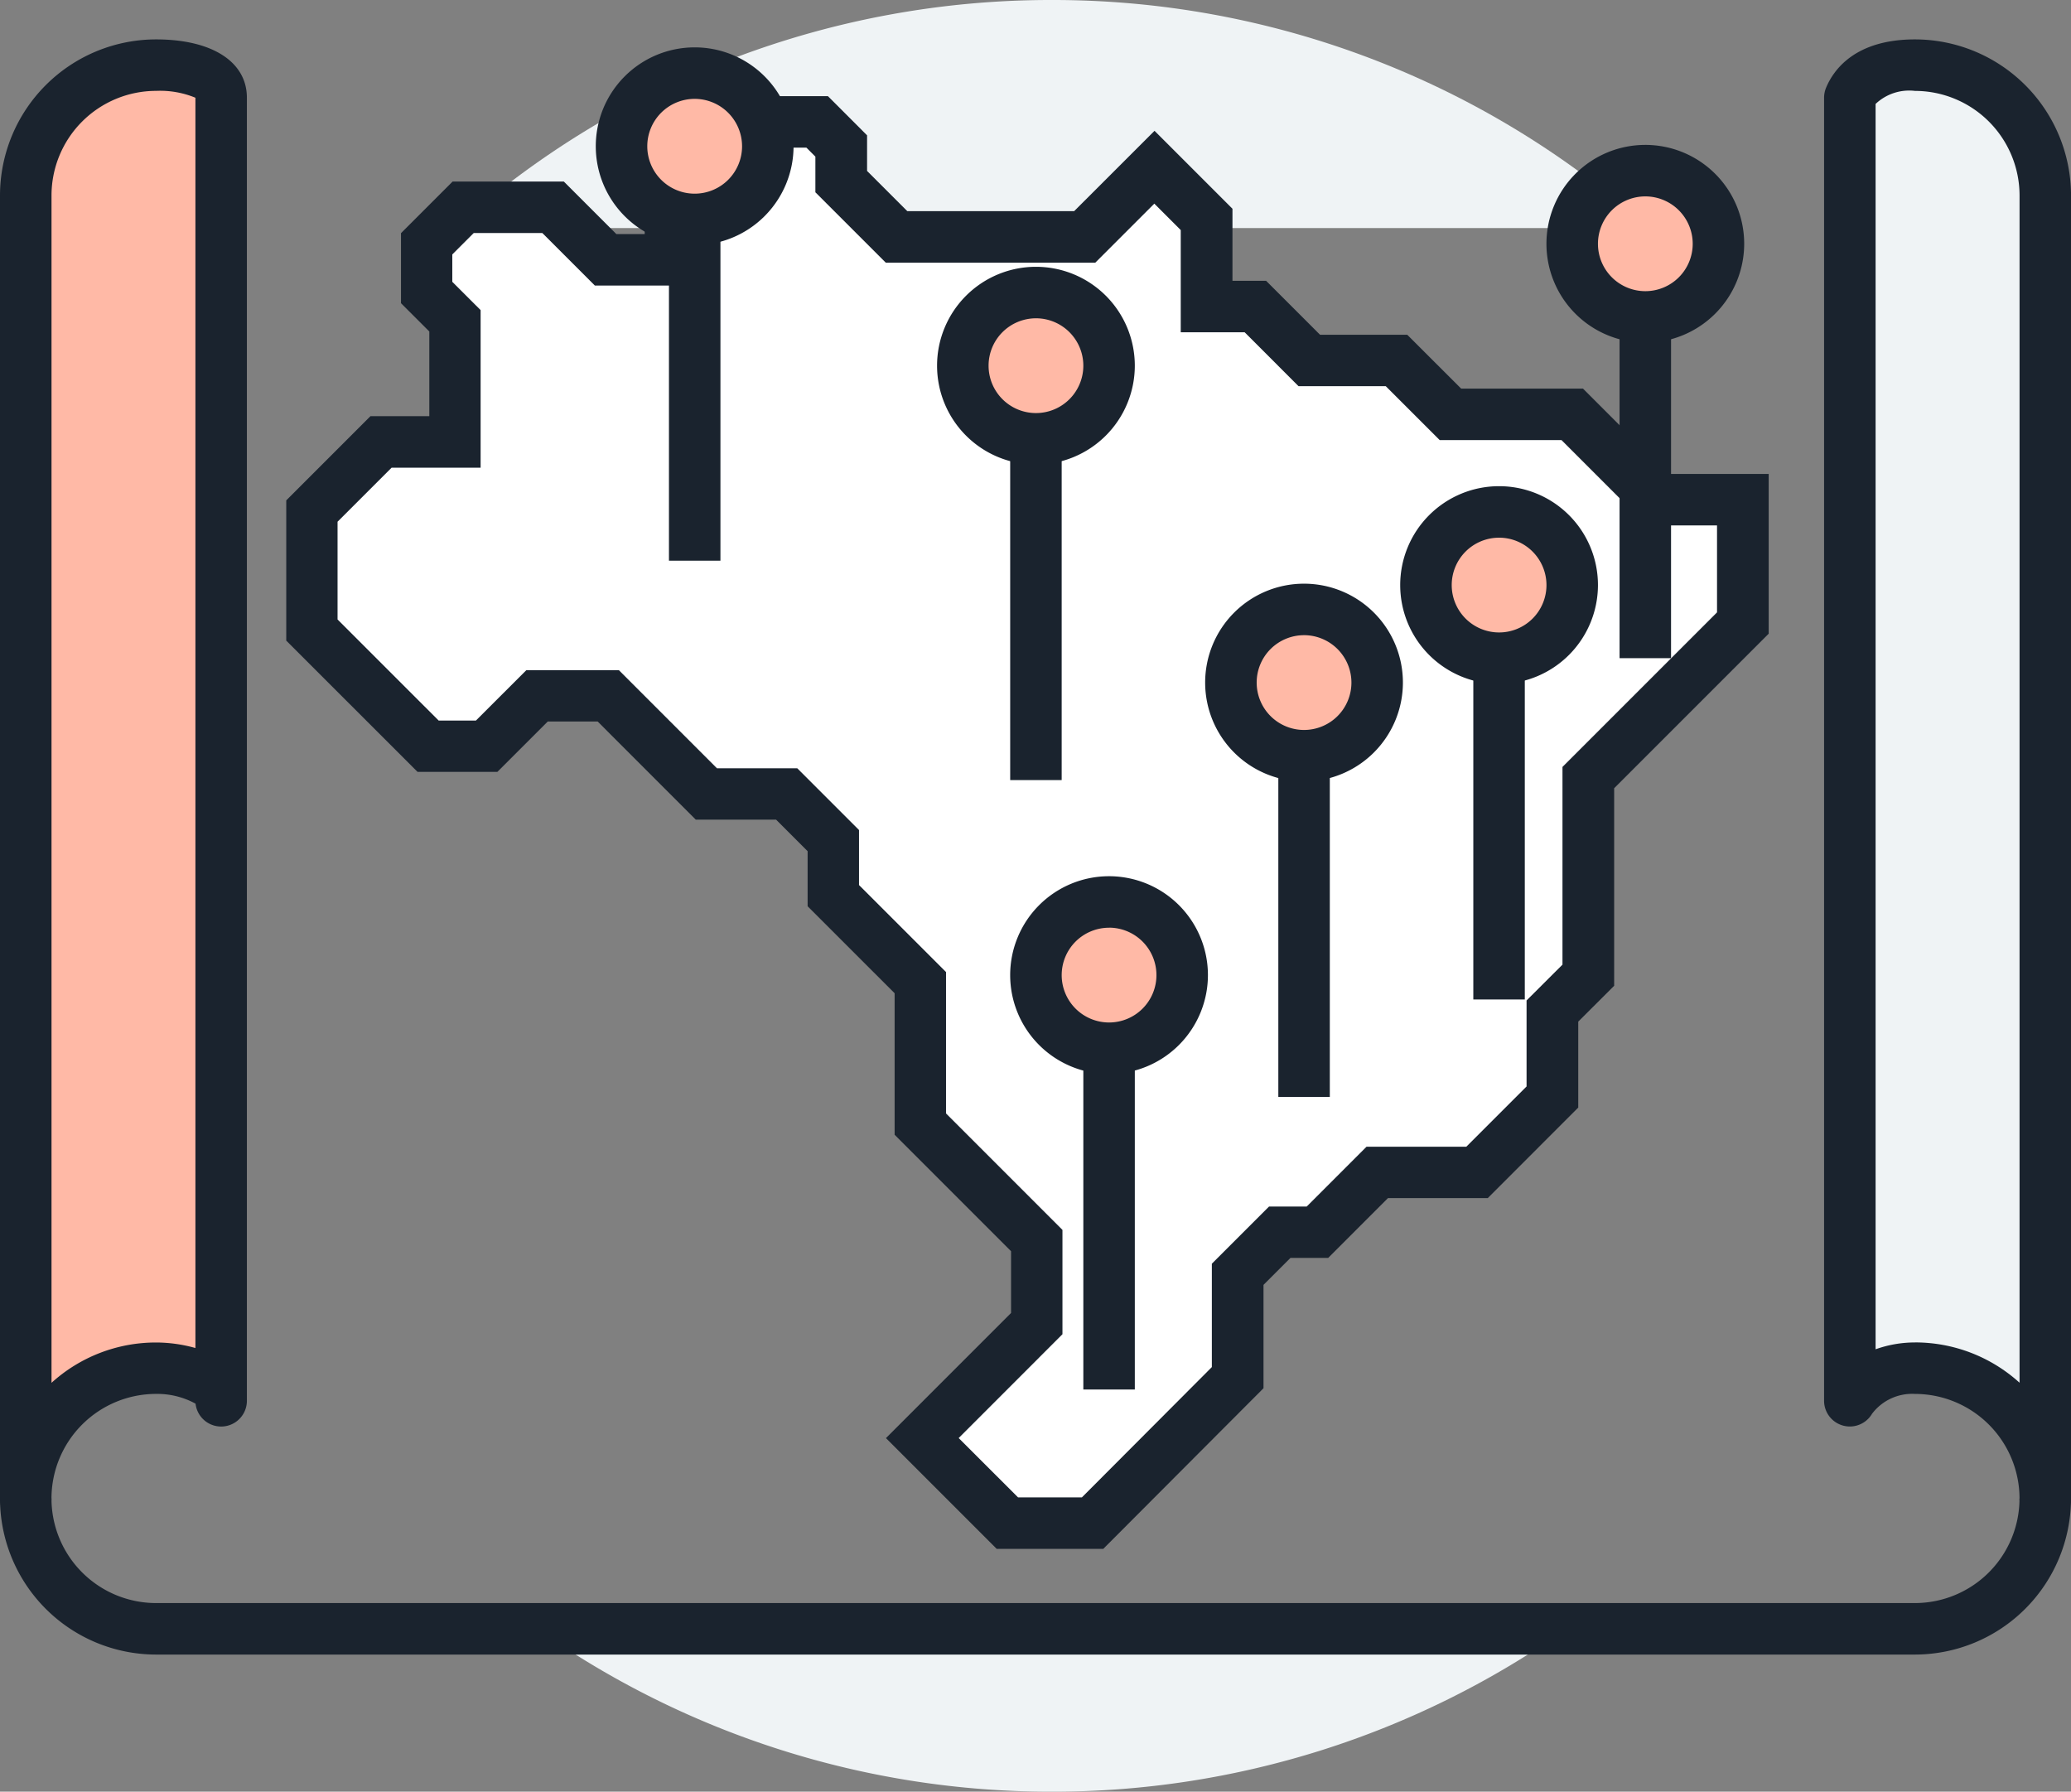 <svg xmlns="http://www.w3.org/2000/svg" width="127.16" height="110" viewBox="0 0 127.16 110">
  <rect x="0" y="0" width="127.16" height="110" fill="#808080" stroke="none"/>
  <g id="Group_1821" data-name="Group 1821" transform="translate(-4918.556 -36.91)">
    <g id="Group_1798" data-name="Group 1798" transform="translate(4946.488 36.91)">
      <path id="Path_3389" data-name="Path 3389" d="M4972.875,36.91a54.787,54.787,0,0,0-36.649,14h73.3A54.79,54.79,0,0,0,4972.875,36.91Zm0,110a54.729,54.729,0,0,0,31.6-10h-63.208A54.73,54.73,0,0,0,4972.872,146.91Z" transform="translate(-4936.226 -36.91)" fill="#eff3f5"/>
    </g>
    <g id="Group_1799" data-name="Group 1799" transform="translate(4918.556 39.33)">
      <path id="Path_3390" data-name="Path 3390" d="M4931.556,121.44c0-1.416-2.543-2-4-2a8,8,0,0,0-8,8v-80a8,8,0,0,1,8-8c1.458,0,4,.343,4,2Z" transform="translate(-4917.976 -37.86)" fill="#ffb9a6"/>
      <path id="Path_3391" data-name="Path 3391" d="M4920.137,129.6a1.579,1.579,0,0,1-1.581-1.581v-80a9.59,9.59,0,0,1,9.579-9.579c3.442,0,5.58,1.372,5.58,3.58v80a1.581,1.581,0,0,1-3.152.179,4.889,4.889,0,0,0-2.428-.6,6.426,6.426,0,0,0-6.418,6.419A1.58,1.58,0,0,1,4920.137,129.6Zm8-88a6.425,6.425,0,0,0-6.418,6.418v72.9a9.537,9.537,0,0,1,6.418-2.475,9.028,9.028,0,0,1,2.418.338V42.021A5.684,5.684,0,0,0,4928.135,41.6Z" transform="translate(-4918.556 -38.441)" fill="#1a232e"/>
    </g>
    <g id="Group_1800" data-name="Group 1800" transform="translate(4918.556 128.91)">
      <path id="Path_3392" data-name="Path 3392" d="M5036.135,104.692h-108a9.59,9.59,0,0,1-9.579-9.581h3.161a6.426,6.426,0,0,0,6.418,6.419h108a6.426,6.426,0,0,0,6.419-6.419h3.162A9.592,9.592,0,0,1,5036.135,104.692Z" transform="translate(-4918.556 -95.111)" fill="#1a232e"/>
    </g>
    <g id="Group_1801" data-name="Group 1801" transform="translate(5030.554 39.33)">
      <path id="Path_3393" data-name="Path 3393" d="M4990.408,121.44a4.6,4.6,0,0,1,4-2,8,8,0,0,1,8,8v-80a8,8,0,0,0-8-8c-1.457,0-3.313.343-4,2Z" transform="translate(-4988.828 -37.86)" fill="#eff3f5"/>
      <path id="Path_3394" data-name="Path 3394" d="M5002.99,129.6a1.579,1.579,0,0,1-1.581-1.581,6.427,6.427,0,0,0-6.421-6.419,3.086,3.086,0,0,0-2.635,1.22,1.581,1.581,0,0,1-2.944-.8v-80a1.635,1.635,0,0,1,.12-.607c.461-1.11,1.786-2.973,5.46-2.973a9.592,9.592,0,0,1,9.583,9.579v80A1.579,1.579,0,0,1,5002.99,129.6Zm-8-11.162a9.542,9.542,0,0,1,6.421,2.475V48.02a6.427,6.427,0,0,0-6.421-6.418,3,3,0,0,0-2.418.8v76.457A7.194,7.194,0,0,1,4994.988,118.44Z" transform="translate(-4989.408 -38.441)" fill="#1a232e"/>
    </g>
    <g id="Group_1802" data-name="Group 1802" transform="translate(4936.124 42.812)">
      <path id="Path_3395" data-name="Path 3395" d="M4978.605,127.672h-5.23l-5.223-5.223,7.026-7.027v-5.1l-7.15-7.151V94.487l-5.34-5.34V85.768l-2.864-2.864h-4.933l-6.021-6.022H4944.5l-3.094,3.094h-3.6l-7.134-7.134v-7.3l4.242-4.243h4.541v-7.44l-1.737-1.738v-2.99l2.243-2.243h5.517l3.227,3.226h3.977V44.638l2.993-2.993h6.021l1.479,1.48v2.187l3.4,3.4h11.553l4.28-4.28,3.2,3.2v5.352h2.993l3.311,3.31h5.354l3.309,3.309h7.482l5.239,5.239h5.238v7.569l-4.822,4.821L5009.04,81.9V94.026l-2.2,2.2v5.28l-4.63,4.63h-6.126l-3.672,3.672h-2.314l-2.584,2.584v6.345Z" transform="translate(-4929.089 -40.063)" fill="#fff"/>
      <path id="Path_3396" data-name="Path 3396" d="M4979.843,129.834H4973.3l-6.8-6.8,7.681-7.682V111.56l-7.149-7.151V95.721l-5.342-5.34V87l-1.937-1.938h-4.932l-6.021-6.023h-3.066l-3.094,3.093h-4.9l-8.062-8.06V65.463l5.169-5.169h3.615v-5.2l-1.739-1.737v-4.3l3.169-3.169h6.828l3.227,3.226h1.74V44.564l3.918-3.92h7.33l2.406,2.407v2.186l2.471,2.469h10.243l4.936-4.933,4.785,4.785v4.424h2.066l3.311,3.312h5.355l3.311,3.308h7.481l5.238,5.239h6.163v9.805l-9.489,9.489V95.263l-2.205,2.2v5.278l-5.555,5.556h-6.127l-3.67,3.672h-2.316l-1.658,1.657v6.345Zm-5.232-3.161h3.92l7.979-8v-6.347l3.511-3.509h2.314l3.672-3.672h6.127l3.7-3.7v-5.28l2.205-2.2V81.827l9.489-9.489V67h-4.312l-5.237-5.239H5000.5l-3.311-3.308h-5.355l-3.311-3.312H4984.6V48.867l-1.623-1.623-3.625,3.625h-12.862l-4.323-4.322V44.36l-.553-.555h-4.712l-2.066,2.068v6.4h-6.21l-3.226-3.226h-4.21l-1.317,1.317v1.68l1.739,1.737v9.676h-5.466l-3.318,3.316v6l6.209,6.208h2.287l3.094-3.093h5.685l6.021,6.023h4.931l3.791,3.791v3.378l5.342,5.34V103.1l7.149,7.151v6.405l-6.372,6.374Z" transform="translate(-4929.67 -40.644)" fill="#1a232e"/>
    </g>
    <g id="Group_1805" data-name="Group 1805" transform="translate(4980.582 90.705)">
      <g id="Group_1803" data-name="Group 1803" transform="translate(4.491 10.56)">
        <rect id="Rectangle_2605" data-name="Rectangle 2605" width="3.161" height="20.953" fill="#1a232e"/>
      </g>
      <g id="Group_1804" data-name="Group 1804">
        <circle id="Ellipse_76" data-name="Ellipse 76" cx="4.49" cy="4.49" r="4.49" transform="translate(1.581 1.58)" fill="#ffb9a6"/>
        <path id="Path_3397" data-name="Path 3397" d="M4963.867,83.084a6.071,6.071,0,1,1,6.069-6.072A6.078,6.078,0,0,1,4963.867,83.084Zm0-8.98a2.909,2.909,0,1,0,2.908,2.909A2.914,2.914,0,0,0,4963.867,74.1Z" transform="translate(-4957.795 -70.942)" fill="#1a232e"/>
      </g>
    </g>
    <g id="Group_1808" data-name="Group 1808" transform="translate(4992.555 72.745)">
      <g id="Group_1806" data-name="Group 1806" transform="translate(4.491 10.561)">
        <rect id="Rectangle_2606" data-name="Rectangle 2606" width="3.161" height="20.952" fill="#1a232e"/>
      </g>
      <g id="Group_1807" data-name="Group 1807">
        <circle id="Ellipse_77" data-name="Ellipse 77" cx="4.49" cy="4.49" r="4.49" transform="translate(1.582 1.581)" fill="#ffb9a6"/>
        <path id="Path_3398" data-name="Path 3398" d="M4971.44,71.722a6.071,6.071,0,1,1,6.069-6.072A6.078,6.078,0,0,1,4971.44,71.722Zm0-8.98a2.909,2.909,0,1,0,2.908,2.909A2.913,2.913,0,0,0,4971.44,62.741Z" transform="translate(-4965.369 -59.58)" fill="#1a232e"/>
      </g>
    </g>
    <g id="Group_1811" data-name="Group 1811" transform="translate(5004.527 66.759)">
      <g id="Group_1809" data-name="Group 1809" transform="translate(4.491 10.56)">
        <rect id="Rectangle_2607" data-name="Rectangle 2607" width="3.161" height="20.953" fill="#1a232e"/>
      </g>
      <g id="Group_1810" data-name="Group 1810">
        <circle id="Ellipse_78" data-name="Ellipse 78" cx="4.49" cy="4.49" r="4.49" transform="translate(1.582 1.581)" fill="#ffb9a6"/>
        <path id="Path_3399" data-name="Path 3399" d="M4979.015,67.935a6.071,6.071,0,1,1,6.071-6.072A6.079,6.079,0,0,1,4979.015,67.935Zm0-8.98a2.909,2.909,0,1,0,2.91,2.909A2.915,2.915,0,0,0,4979.015,58.954Z" transform="translate(-4972.942 -55.793)" fill="#1a232e"/>
      </g>
    </g>
    <g id="Group_1814" data-name="Group 1814" transform="translate(5013.509 45.806)">
      <g id="Group_1812" data-name="Group 1812" transform="translate(4.489 10.56)">
        <rect id="Rectangle_2608" data-name="Rectangle 2608" width="3.161" height="20.952" fill="#1a232e"/>
      </g>
      <g id="Group_1813" data-name="Group 1813">
        <circle id="Ellipse_79" data-name="Ellipse 79" cx="4.49" cy="4.49" r="4.49" transform="translate(1.58 1.58)" fill="#ffb9a6"/>
        <path id="Path_3400" data-name="Path 3400" d="M4984.694,54.68a6.071,6.071,0,1,1,6.072-6.072A6.078,6.078,0,0,1,4984.694,54.68Zm0-8.98a2.909,2.909,0,1,0,2.911,2.909A2.911,2.911,0,0,0,4984.694,45.7Z" transform="translate(-4978.625 -42.538)" fill="#1a232e"/>
      </g>
    </g>
    <g id="Group_1817" data-name="Group 1817" transform="translate(4976.093 53.29)">
      <g id="Group_1815" data-name="Group 1815" transform="translate(4.489 10.56)">
        <rect id="Rectangle_2609" data-name="Rectangle 2609" width="3.161" height="20.953" fill="#1a232e"/>
      </g>
      <g id="Group_1816" data-name="Group 1816">
        <circle id="Ellipse_80" data-name="Ellipse 80" cx="4.49" cy="4.49" r="4.49" transform="translate(1.58 1.58)" fill="#ffb9a6"/>
        <path id="Path_3401" data-name="Path 3401" d="M4961.024,59.414a6.071,6.071,0,1,1,6.072-6.072A6.078,6.078,0,0,1,4961.024,59.414Zm0-8.98a2.909,2.909,0,1,0,2.911,2.909A2.912,2.912,0,0,0,4961.024,50.433Z" transform="translate(-4954.955 -47.272)" fill="#1a232e"/>
      </g>
    </g>
    <g id="Group_1820" data-name="Group 1820" transform="translate(4955.139 39.819)">
      <g id="Group_1818" data-name="Group 1818" transform="translate(4.491 10.562)">
        <rect id="Rectangle_2610" data-name="Rectangle 2610" width="3.161" height="20.952" fill="#1a232e"/>
      </g>
      <g id="Group_1819" data-name="Group 1819">
        <circle id="Ellipse_81" data-name="Ellipse 81" cx="4.49" cy="4.49" r="4.49" transform="translate(1.582 1.582)" fill="#ffb9a6"/>
        <path id="Path_3402" data-name="Path 3402" d="M4947.771,50.893a6.072,6.072,0,1,1,6.07-6.072A6.079,6.079,0,0,1,4947.771,50.893Zm0-8.982a2.91,2.91,0,1,0,2.908,2.91A2.913,2.913,0,0,0,4947.771,41.911Z" transform="translate(-4941.699 -38.75)" fill="#1a232e"/>
      </g>
    </g>
  </g>
</svg>
